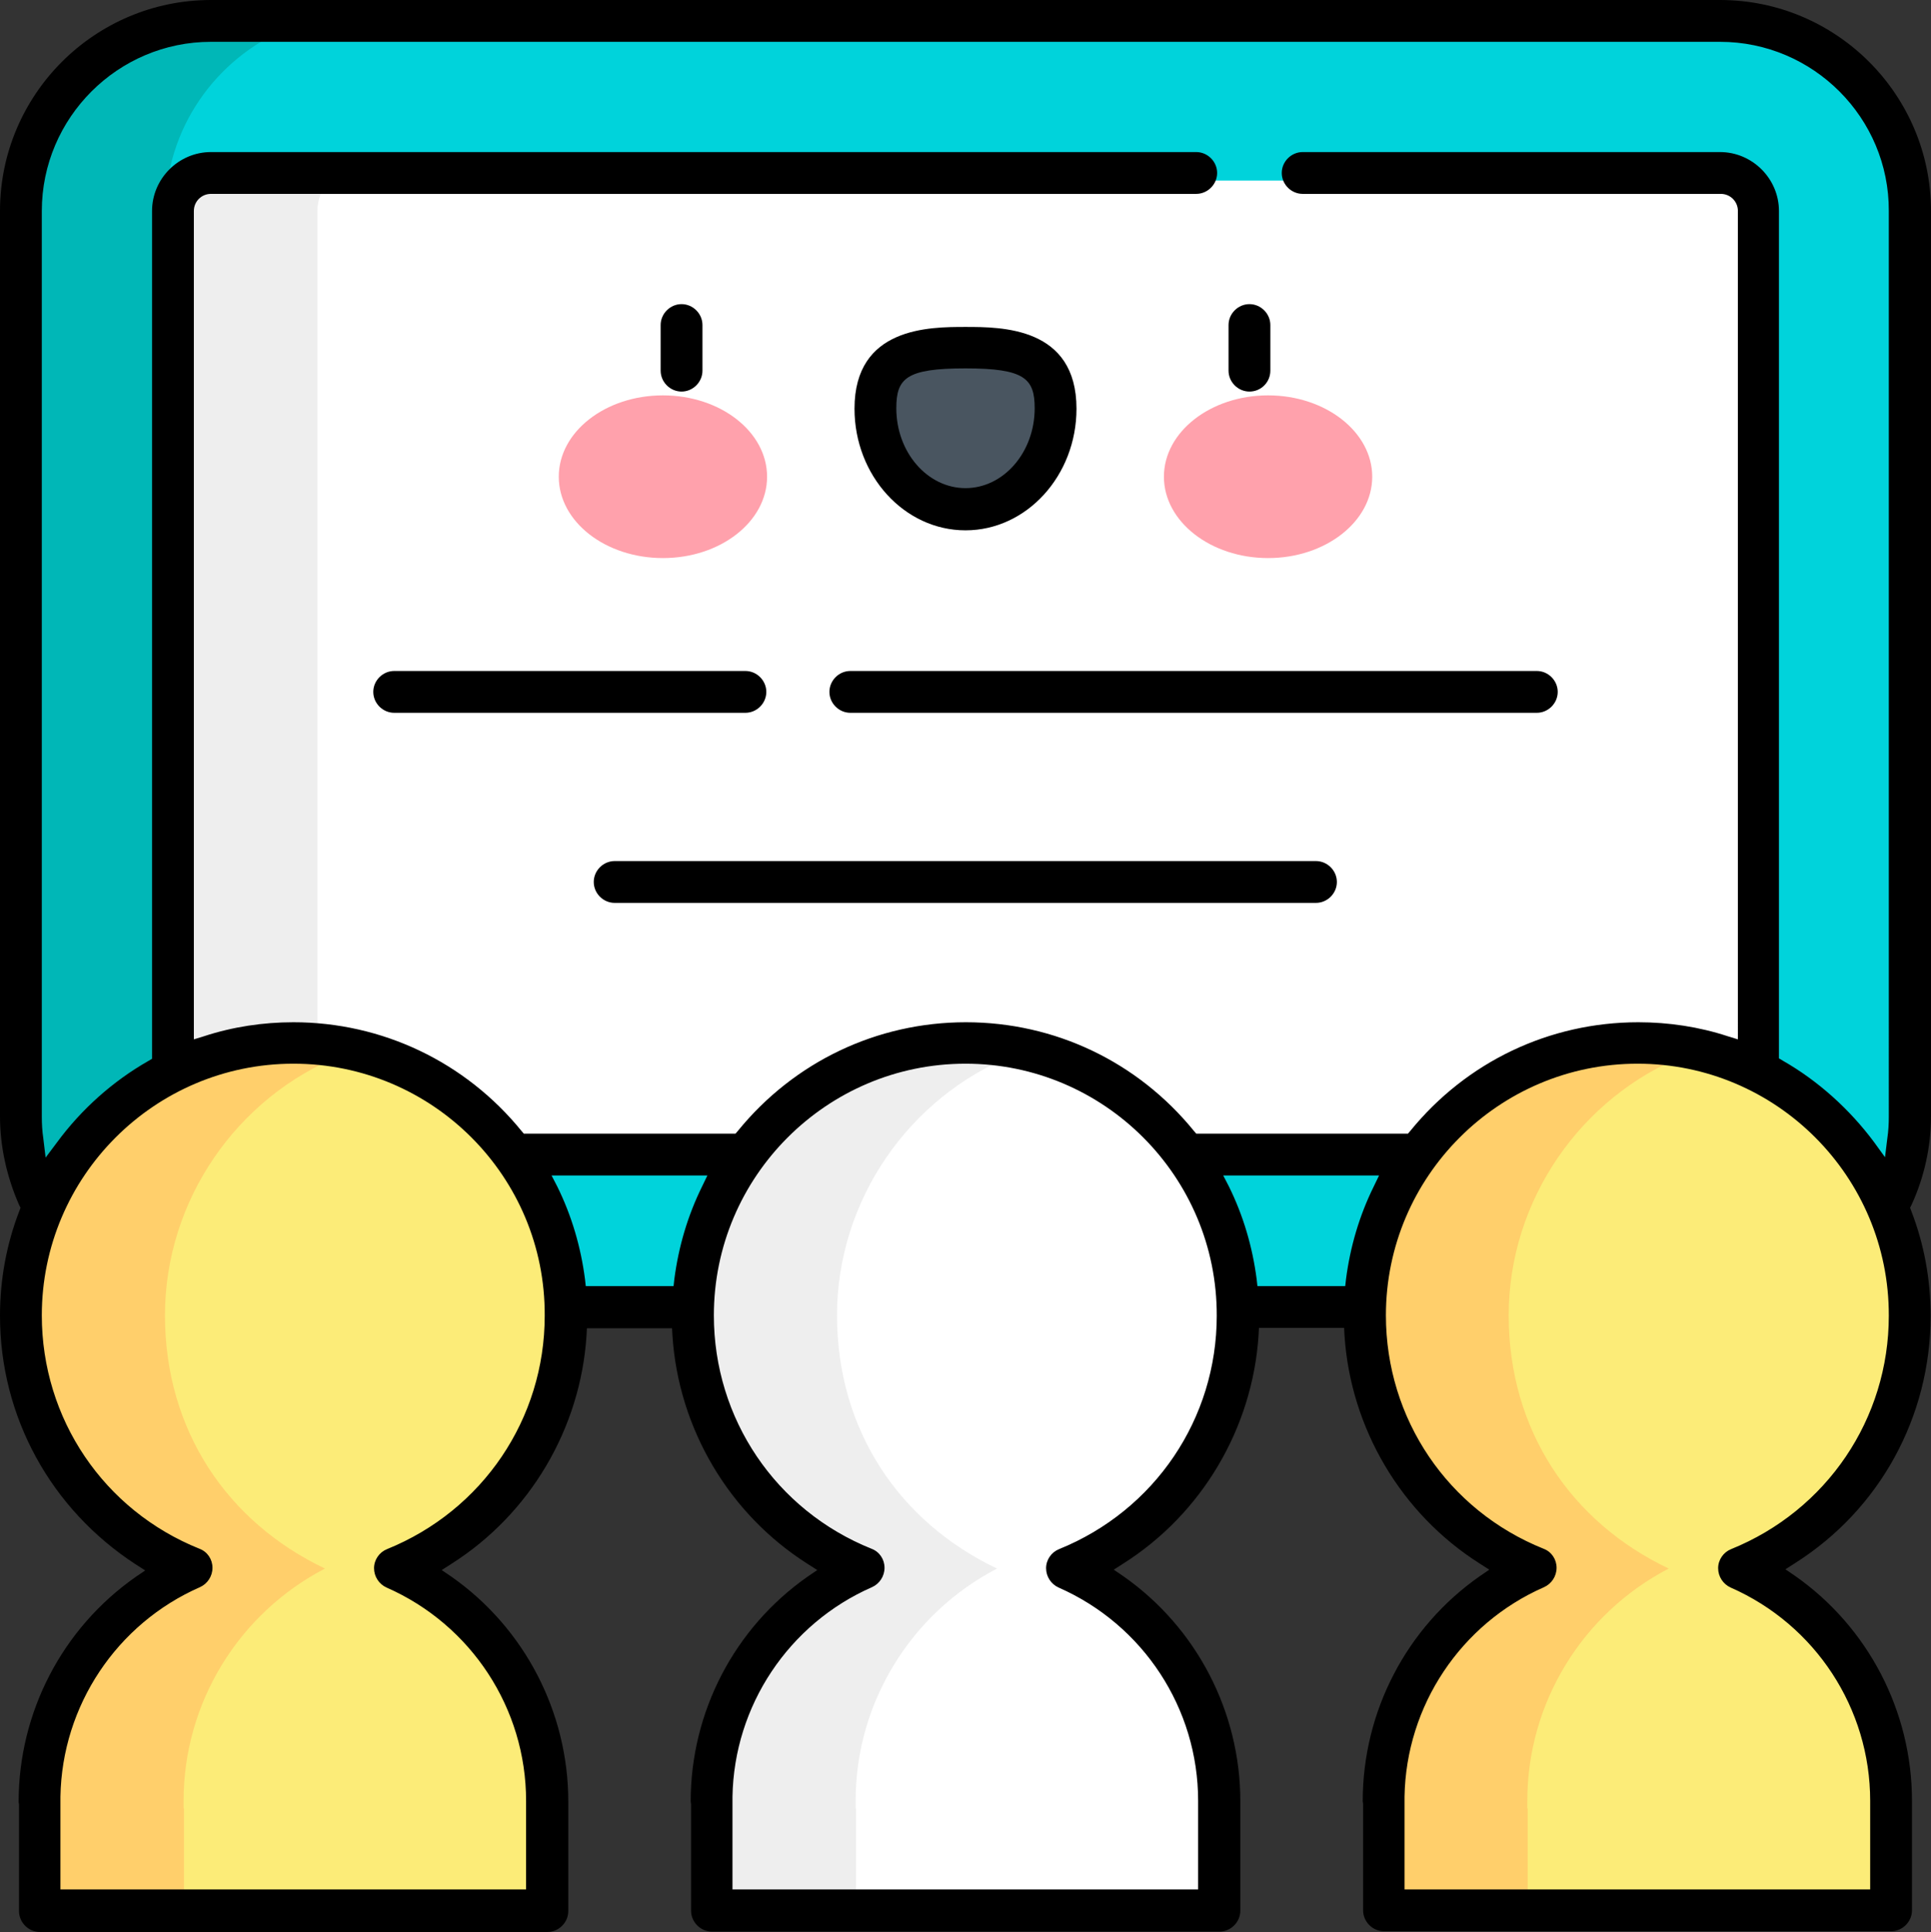 <?xml version="1.0" encoding="UTF-8"?><svg id="_레이어_2" xmlns="http://www.w3.org/2000/svg" viewBox="0 0 508 508.2"><rect x="0" y="0" width="508" height="508.2" fill="#333333" stroke="none"/><defs><style>.cls-1{fill:#fff;}.cls-2{fill:#00b7b7;}.cls-3{fill:#00d3db;}.cls-4{fill:#fcec78;}.cls-5{fill:#ffcf6b;}.cls-6{fill:#495560;}.cls-7{fill:#ffa1ac;}.cls-8{fill:#eee;}</style></defs><g id="Capa_1"><path class="cls-3" d="m55.5,341.7c-26.5,0-48-21.5-48-48V55.5C7.5,29,29,7.5,55.5,7.5h397c26.5,0,48,21.5,48,48v238.2c0,26.5-21.5,48-48,48H55.5Z"/><path class="cls-2" d="m55.5,341.7c-26.5,0-48-21.5-48-48V55.5C7.5,29,29,7.5,55.5,7.5h20c-18.8,7.9-32,26.4-32,48v238.2c0,21.6,13.2,40.1,32,48h-20Z"/><path class="cls-1" d="m55.5,301.7c-4.4,0-8-3.6-8-8V55.5c0-4.4,3.6-8,8-8h397c4.4,0,8,3.6,8,8v238.2c0,4.4-3.6,8-8,8H55.5Z"/><path class="cls-8" d="m55.5,301.7c-4.4,0-8-3.6-8-8V55.5c0-4.4,3.6-8,8-8h31.1c-1.9,2.1-3.1,4.9-3.1,8v238.2c0,3.1,1.2,5.9,3.1,8h-31.1Z"/><path class="cls-4" d="m12.5,500.5v-28.8h0c.8-24.9,15.8-47.2,38.7-57.3l4.4-1.9-4.4-1.8c-26.6-10.7-43.7-36.1-43.7-64.7,0-38.4,31.3-69.7,69.7-69.7s69.8,31.3,69.8,69.7c0,28.6-17.1,54-43.7,64.7l-4.4,1.8,4.4,1.9c23.5,10.3,38.8,33.6,38.8,59.3v26.8H12.5Z"/><path class="cls-5" d="m12.5,500.5v-28.8h0c.8-24.9,15.8-47.2,38.7-57.3l4.4-1.9-4.4-1.8c-26.6-10.7-43.7-36.1-43.7-64.7,0-38.4,31.3-69.7,69.7-69.7,4.3,0,8.6.4,12.8,1.2-27.7,11-46.6,38.3-46.6,68.5s16.4,54.4,42.1,66.6c-22.7,11.8-37.2,35.3-37.2,61.1v2h.1v24.8H12.5Z"/><path class="cls-1" d="m189.3,500.5v-28.8h0c.8-24.9,15.8-47.2,38.7-57.3l4.4-1.9-4.4-1.8c-26.5-10.7-43.7-36.1-43.7-64.7,0-38.4,31.3-69.7,69.7-69.7s69.7,31.3,69.7,69.7c0,28.6-17.1,54-43.7,64.7l-4.4,1.8,4.4,1.9c23.5,10.3,38.8,33.6,38.8,59.3v26.8h-129.5Z"/><path class="cls-8" d="m189.3,500.5v-28.8h0c.8-24.9,15.8-47.2,38.7-57.3l4.4-1.9-4.4-1.8c-26.5-10.7-43.7-36.1-43.7-64.7,0-38.4,31.3-69.7,69.7-69.7,4.3,0,8.6.4,12.8,1.2-27.7,11-46.6,38.3-46.6,68.5s16.4,54.4,42.1,66.6c-22.7,11.8-37.2,35.3-37.2,61.1v2h.1v24.8h-35.9Z"/><path class="cls-4" d="m366.1,500.5v-28.8h0c.8-24.9,15.8-47.2,38.7-57.3l4.4-1.9-4.4-1.8c-26.6-10.7-43.8-36.1-43.8-64.7,0-38.4,31.3-69.7,69.7-69.7s69.7,31.3,69.7,69.7c0,28.6-17.1,54-43.7,64.7l-4.4,1.8,4.4,1.9c23.5,10.3,38.8,33.6,38.8,59.3v26.8h-129.4Z"/><path class="cls-5" d="m366.1,500.5v-28.8h0c.8-24.9,15.8-47.2,38.7-57.3l4.4-1.9-4.4-1.8c-26.6-10.7-43.8-36.1-43.8-64.7,0-38.4,31.3-69.7,69.7-69.7,4.3,0,8.6.4,12.8,1.2-27.7,11-46.6,38.3-46.6,68.5s16.4,54.4,42.1,66.6c-22.7,11.8-37.2,35.3-37.2,61.1v2h.1v24.8h-35.8Z"/><ellipse class="cls-7" cx="174.4" cy="125.4" rx="27.4" ry="21.4"/><path class="cls-7" d="m333.6,146.8c-15.1,0-27.4-9.6-27.4-21.4s12.3-21.4,27.4-21.4,27.4,9.6,27.4,21.4-12.3,21.4-27.4,21.4Z"/><path class="cls-6" d="m254,132c-12,0-21.7-11-21.7-24.5,0-11.9,7-14,21.7-14s21.7,2.1,21.7,14c0,13.5-9.7,24.5-21.7,24.5Z"/><path d="m179.3,103c-3,0-5.5-2.5-5.5-5.5v-12c0-3,2.5-5.5,5.5-5.5s5.5,2.5,5.5,5.5v12c0,3-2.5,5.5-5.5,5.5Z"/><path d="m254,139.5c-16.1,0-29.2-14.4-29.2-32,0-21.5,19.7-21.5,29.2-21.5s29.2,0,29.2,21.5c0,17.6-13.1,32-29.2,32Zm0-42.6c-15.6,0-18.2,2.6-18.2,10.5,0,11.6,8.2,21,18.2,21s18.2-9.4,18.2-21c0-7.8-2.6-10.5-18.2-10.5Z"/><path d="m328.7,103c-3,0-5.5-2.5-5.5-5.5v-12c0-3,2.5-5.5,5.5-5.5s5.5,2.5,5.5,5.5v12c0,3-2.4,5.5-5.5,5.5Z"/><path d="m364.1,508c-3,0-5.5-2.5-5.5-5.5v-28c0-.2-.1-.5-.1-.7,0-23.6,11.5-45.7,30.8-59.2l2.5-1.7-2.5-1.6c-20.7-13.1-34-35.6-35.6-60.1l-.1-1.9h-22.4l-.1,1.9c-1.6,24.5-14.9,47-35.6,60.1l-2.5,1.6,2.5,1.7c19.3,13.5,30.8,35.7,30.8,59.2v28.8c0,3-2.5,5.5-5.5,5.5h-133.5c-3,0-5.5-2.5-5.5-5.5v-28c0-.2-.1-.5-.1-.7,0-23.6,11.5-45.7,30.8-59.2l2.5-1.7-2.5-1.6c-20.7-13.1-34-35.6-35.6-60.1l-.1-1.9h-22.4l-.1,1.9c-1.6,24.5-14.9,47-35.6,60.1l-2.5,1.6,2.5,1.7c19.3,13.5,30.8,35.7,30.8,59.2v28.8c0,3-2.5,5.5-5.5,5.5H10.5c-3,0-5.5-2.5-5.5-5.5v-28c0-.2-.1-.5-.1-.7,0-23.6,11.5-45.7,30.8-59.2l2.5-1.7-2.5-1.6C13.4,397,0,372.7,0,346.1c0-9.5,1.7-18.8,5.1-27.6l.3-.8-.4-.8c-3.2-7.3-5-15.3-5-23.2V55.5C0,24.9,24.9,0,55.5,0h397c30.6,0,55.5,24.9,55.5,55.5v238.2c0,8-1.8,16-5.1,23.2l-.4.8.3.8c3.4,8.8,5.1,18.1,5.1,27.6,0,26.6-13.4,51-35.7,65.1l-2.5,1.6,2.5,1.7c19.3,13.5,30.8,35.7,30.8,59.2v28.8c0,3-2.5,5.5-5.5,5.5h-133.4Zm66.7-228.2c-36.5,0-66.2,29.7-66.2,66.2,0,27.2,16.3,51.3,41.5,61.4,2.1.8,3.4,2.8,3.4,5s-1.3,4.2-3.3,5.1c-21.9,9.6-36.3,31.2-36.7,55.1v24.4h122.5v-23.3c0-24.3-14.4-46.3-36.7-56.1-2-.9-3.3-2.9-3.3-5.1s1.4-4.2,3.4-5c25.2-10.2,41.5-34.3,41.5-61.4.1-36.6-29.6-66.3-66.1-66.3Zm-176.8,0c-36.5,0-66.2,29.7-66.2,66.2,0,27.2,16.3,51.3,41.5,61.4,2.1.8,3.4,2.8,3.4,5s-1.3,4.2-3.3,5.1c-21.9,9.6-36.3,31.2-36.7,55.1v24.4h122.5v-23.3c0-24.3-14.4-46.3-36.7-56.1-2-.9-3.3-2.9-3.3-5.1s1.4-4.2,3.4-5c25.2-10.2,41.5-34.3,41.5-61.4.1-36.6-29.6-66.3-66.1-66.3Zm-176.8,0c-36.5,0-66.2,29.7-66.2,66.2,0,27.2,16.3,51.3,41.5,61.4,2.1.8,3.4,2.8,3.4,5s-1.3,4.2-3.3,5.1c-21.9,9.6-36.3,31.2-36.7,55.1v24.4h122.5v-23.3c0-24.3-14.4-46.3-36.7-56.1-2-.9-3.3-2.9-3.3-5.1s1.4-4.2,3.4-5c25.2-10.2,41.5-34.3,41.5-61.4.2-36.6-29.5-66.3-66.1-66.3Zm246.1,32.3c3.8,7.7,6.2,15.9,7.3,24.4l.2,1.8h23.1l.2-1.8c1.1-8.5,3.5-16.7,7.3-24.4l1.4-2.9h-41l1.5,2.9Zm-176.7,0c3.8,7.7,6.2,15.9,7.3,24.4l.2,1.8h23.1l.2-1.8c1.1-8.5,3.5-16.7,7.3-24.4l1.4-2.9h-41l1.5,2.9ZM55.5,11c-24.5,0-44.5,20-44.5,44.5v238.2c0,1.9.1,3.8.4,5.8l.6,5,3-4c6.4-8.7,14.7-16.1,24-21.4l1-.6V55.5c0-8.5,7-15.5,15.5-15.5h259.2c3,0,5.5,2.5,5.5,5.5s-2.5,5.5-5.5,5.5H55.5c-2.5,0-4.5,2-4.5,4.5v217.9l2.6-.8c7.6-2.5,15.6-3.7,23.6-3.7,23.3,0,45.2,10.4,60,28.6l.6.7h55.7l.6-.7c14.8-18.2,36.6-28.6,60-28.6s45.2,10.4,60,28.6l.6.7h55.7l.6-.7c14.8-18.2,36.6-28.6,60-28.6,8,0,16,1.2,23.6,3.7l2.6.8V55.5c0-2.5-2-4.5-4.5-4.5h-110c-3,0-5.5-2.5-5.5-5.5s2.5-5.5,5.5-5.5h109.8c8.5,0,15.5,7,15.5,15.5v222.9l1,.6c9.3,5.3,17.6,12.8,24,21.4l2.9,4,.6-4.9c.3-2,.4-3.9.4-5.8V55.5c.1-24.5-19.9-44.5-44.4-44.5H55.5Z"/><path d="m103.7,187.5c-3,0-5.5-2.5-5.5-5.5s2.5-5.5,5.5-5.5h92.4c3,0,5.5,2.5,5.5,5.5s-2.5,5.5-5.5,5.5h-92.4Z"/><path d="m223.7,187.5c-3,0-5.5-2.5-5.5-5.5s2.5-5.5,5.5-5.5h180.6c3,0,5.5,2.5,5.5,5.5s-2.5,5.5-5.5,5.5h-180.6Z"/><path d="m161.7,237.5c-3,0-5.5-2.5-5.5-5.5s2.5-5.5,5.5-5.5h184.5c3,0,5.5,2.5,5.5,5.5s-2.5,5.5-5.5,5.5h-184.5Z"/></g></svg>